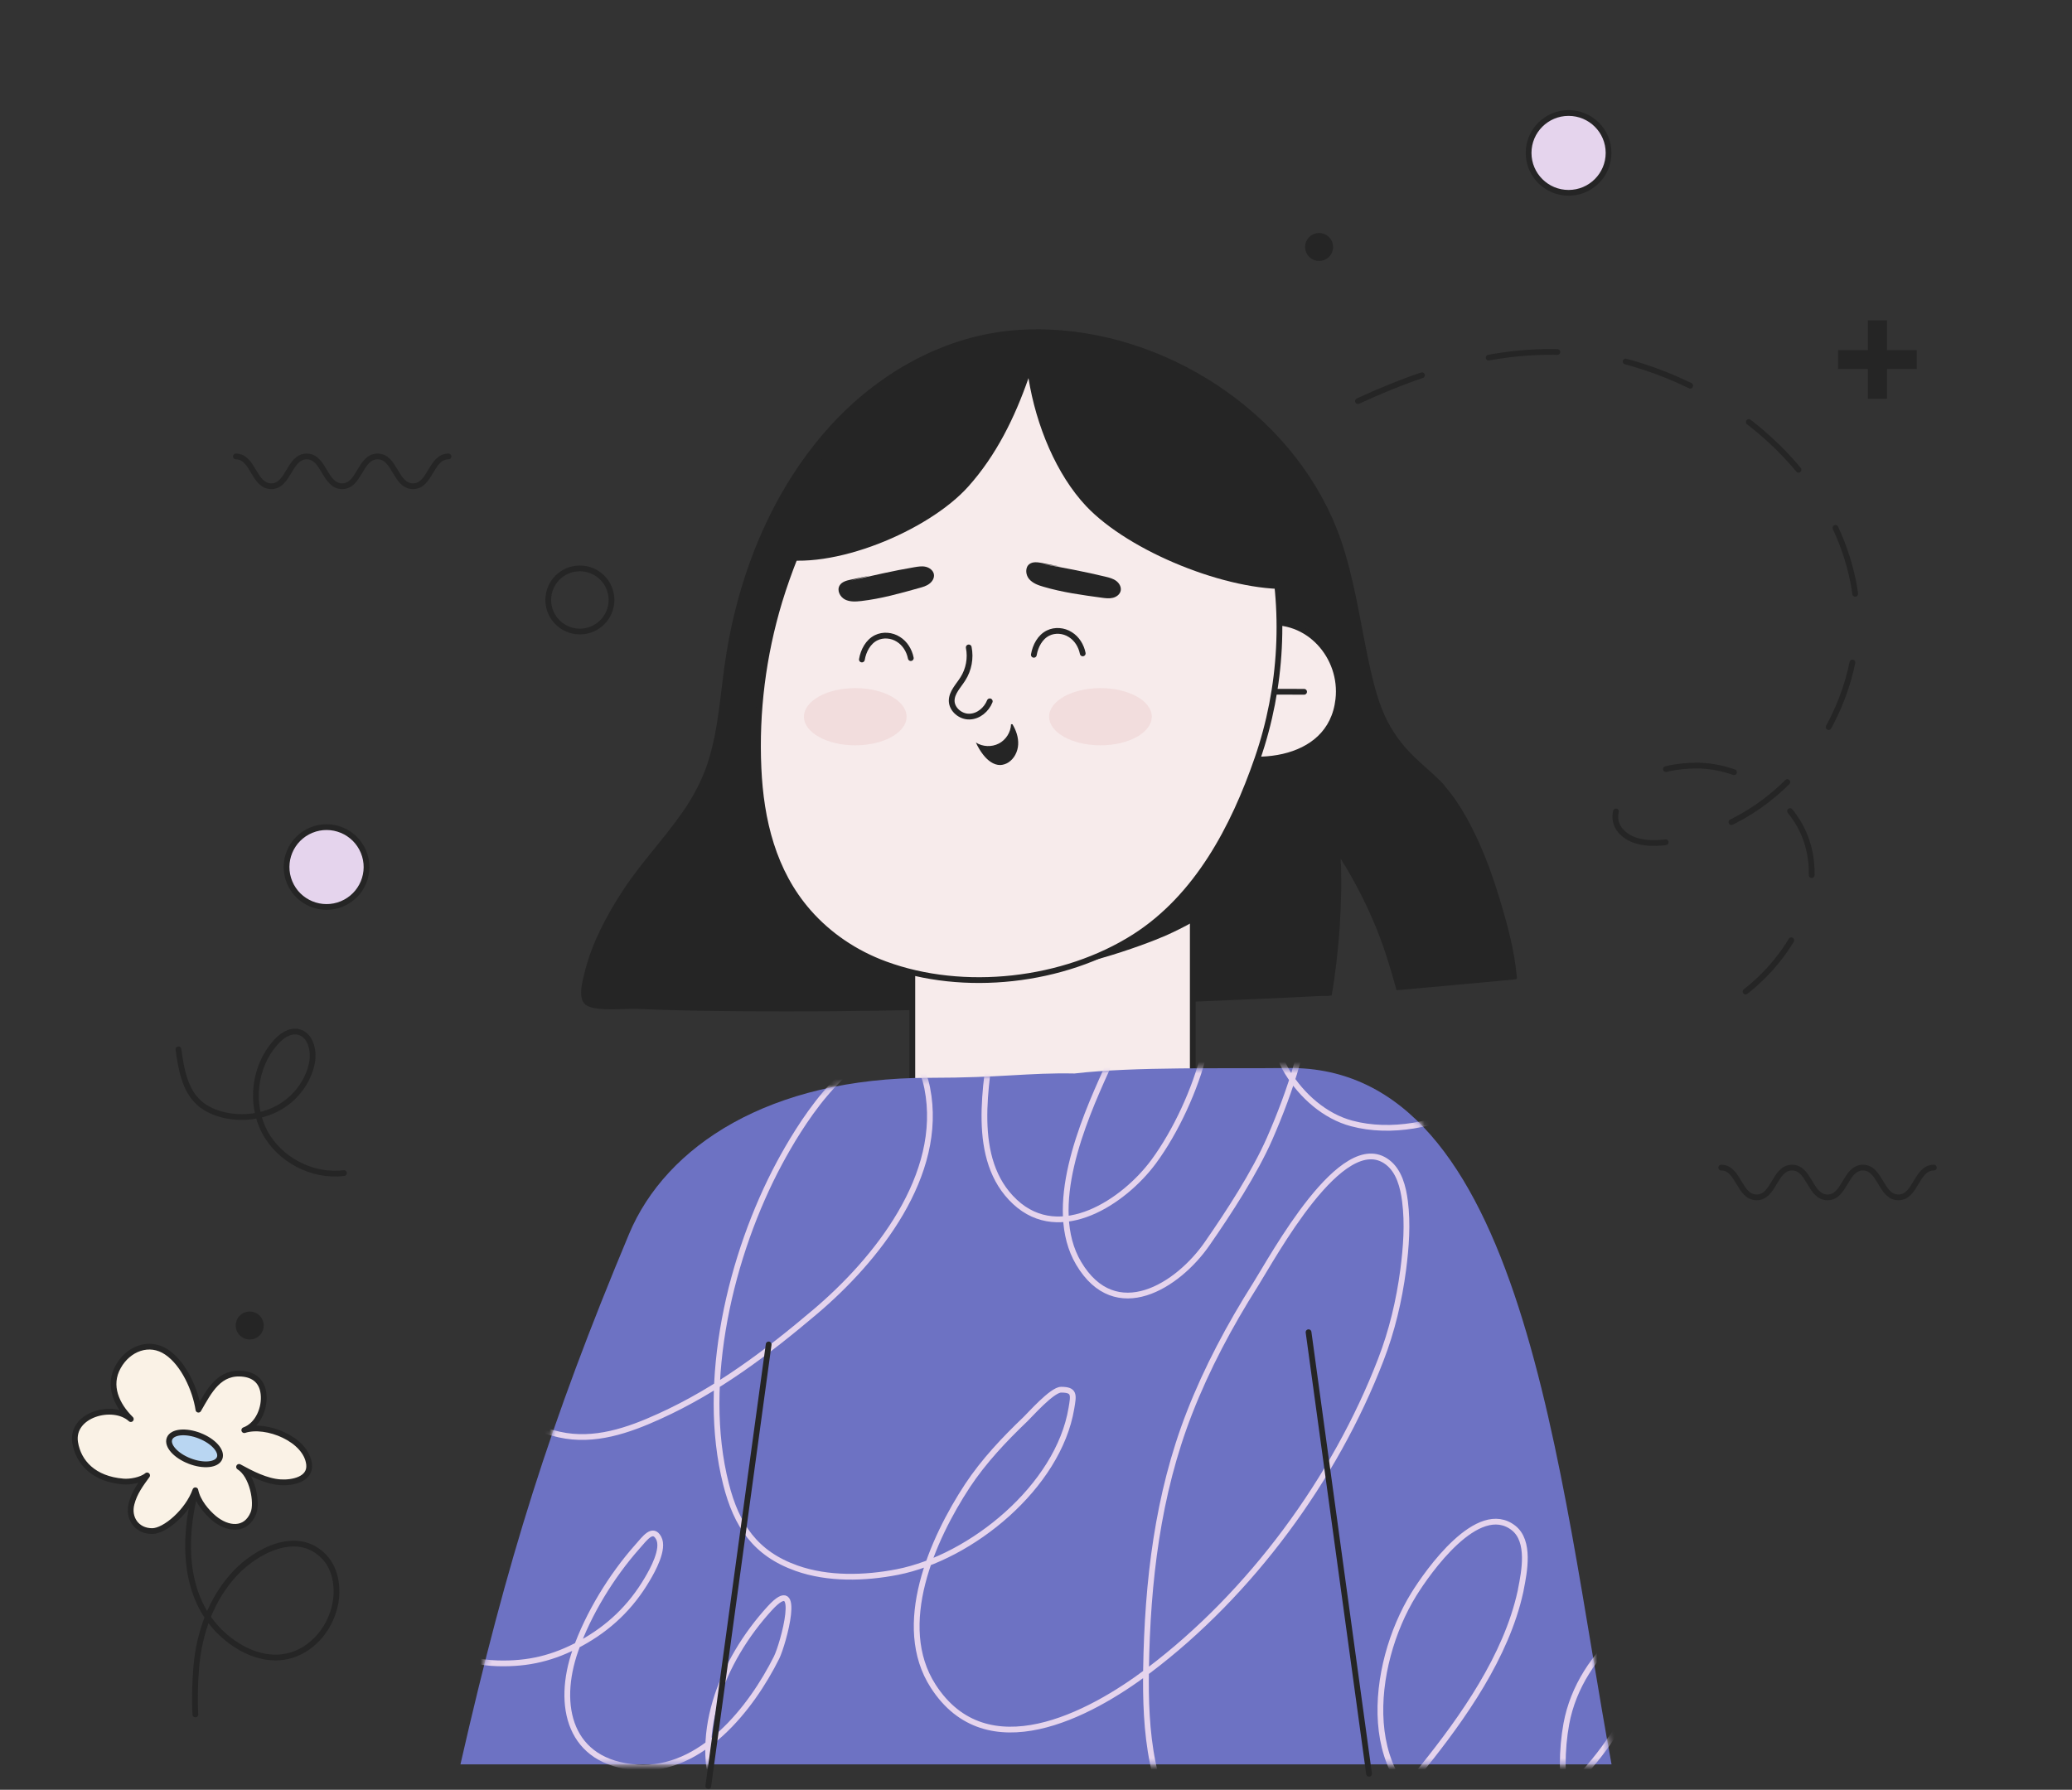 <svg width="360" height="311" viewBox="0 0 360 311" fill="none" xmlns="http://www.w3.org/2000/svg">
<rect x="0" y="0" width="360" height="311" fill="#333333" stroke="none"/>
<path d="M33.924 259.314C31.8 267.533 31.844 277.541 38.438 283.771C40.872 286.069 44.037 287.859 47.445 288.013C54.305 288.323 59.372 281.253 58.332 274.801C58.089 273.211 57.425 271.664 56.296 270.493C51.649 265.633 44.435 269.499 40.74 273.498C36.668 277.917 34.588 283.793 34.101 289.714C33.88 292.432 33.791 295.172 33.946 297.911" stroke="#252525" stroke-miterlimit="10" stroke-linecap="round" stroke-linejoin="round"/>
<path d="M34.477 244.953C36.336 241.75 38.062 238.148 42.421 238.745C44.413 239.032 45.564 240.247 45.785 242.191C46.073 244.578 44.878 247.626 42.444 248.51C46.228 247.273 53.242 250.079 53.707 254.475C53.973 257.104 50.742 257.701 48.728 257.568C46.272 257.414 43.661 256.066 41.536 254.895C43.882 256.331 44.767 261.125 44.015 262.959C42.687 266.141 39.545 265.765 37.199 263.821C35.916 262.738 34.344 260.927 33.946 258.96C32.641 262.628 28.657 266.052 26.444 266.052C23.723 266.052 22.196 263.755 22.86 261.28C23.346 259.38 24.431 257.922 25.559 256.375C24.564 257.215 22.55 257.546 21.399 257.436C16.287 257.016 13.61 254.1 13.056 250.653C12.282 245.793 19.673 243.782 22.727 246.588C20.27 244.158 18.677 240.777 20.536 237.486C22.262 234.37 25.936 232.868 29.011 234.989C31.932 236.977 33.946 241.484 34.477 244.953Z" fill="#FAF2E6" stroke="#252525" stroke-miterlimit="10" stroke-linecap="round" stroke-linejoin="round"/>
<path d="M38.157 253.363C38.63 252.146 37.066 250.404 34.662 249.472C32.258 248.54 29.925 248.771 29.452 249.988C28.979 251.205 30.544 252.947 32.947 253.879C35.351 254.811 37.684 254.58 38.157 253.363Z" fill="#B9D6F2" stroke="#252525" stroke-miterlimit="10" stroke-linecap="round" stroke-linejoin="round"/>
<path d="M250.37 135.83C248.688 134.129 246.785 132.627 245.103 130.903C242.912 128.672 241.253 126.109 240.102 123.193C238.907 120.144 238.221 116.94 237.557 113.759C236.185 107.109 235.211 100.348 232.999 93.897C225.785 72.974 204.231 58.194 182.324 57.266C180.089 57.178 177.831 57.222 175.596 57.443C163.426 58.636 152.361 65.087 144.218 74.035C136.583 82.453 131.383 92.859 128.351 103.751C127.444 106.976 126.736 110.246 126.205 113.56C125.674 116.786 125.364 120.033 124.922 123.259C124.479 126.529 123.904 129.777 122.841 132.914C121.823 135.874 120.341 138.614 118.548 141.177C115.273 145.883 111.268 150.036 108.148 154.853C105.404 159.073 102.925 163.712 101.664 168.617C101.177 170.539 100.204 173.853 102.04 174.781C104.054 175.797 108.524 175.201 110.803 175.311C116.645 175.576 122.487 175.665 128.329 175.709C139.372 175.819 150.392 175.687 161.434 175.466C172.277 175.245 183.142 174.936 193.985 174.56C202.461 174.273 210.936 173.919 219.411 173.544C222.089 173.433 224.744 173.301 227.422 173.168C228.241 173.124 229.06 173.08 229.878 173.058C230.277 173.036 230.808 173.102 231.184 172.991C231.228 172.969 231.339 172.991 231.361 172.991C232.047 169.125 232.467 165.215 232.755 161.304C232.888 159.227 232.976 157.15 233.021 155.052C233.043 154.079 233.043 153.107 233.021 152.135C233.021 151.583 232.999 151.031 232.999 150.478C232.999 150.103 232.866 149.572 232.976 149.219C233.176 149.661 233.485 150.081 233.729 150.5C234.415 151.649 235.079 152.798 235.698 153.969C236.937 156.289 238.066 158.675 239.062 161.127C240.522 164.684 241.629 168.352 242.647 172.064C245.369 171.821 248.09 171.577 250.834 171.334C253.158 171.114 255.481 170.915 257.783 170.694C258.889 170.583 260.018 170.473 261.124 170.384C261.589 170.34 262.054 170.296 262.518 170.252C262.74 170.23 262.961 170.23 263.182 170.186C263.558 170.119 263.581 170.119 263.536 169.722C263.138 165.192 261.899 160.597 260.571 156.245C259.11 151.384 257.296 146.546 254.818 142.105C253.755 140.205 252.56 138.349 251.122 136.714C250.945 136.405 250.657 136.117 250.37 135.83Z" fill="#252525"/>
<path d="M207.241 141.31H158.513V195.173H207.241V141.31Z" fill="#F7EBEB"/>
<path d="M204.408 151.097C203.257 152.025 202.085 152.953 200.912 153.859C198.478 155.759 195.844 157.394 193.167 158.896C190.467 160.398 187.701 161.768 184.846 162.983C182.036 164.176 179.137 165.259 176.172 165.988C173.959 166.54 171.68 166.938 169.4 167.093C172.144 167.755 174.933 168.219 177.743 168.529C184.935 169.324 198.699 164.265 202.616 162.541C204.187 161.834 205.736 161.061 207.241 160.222V148.6C206.333 149.484 205.382 150.302 204.408 151.097Z" fill="#252525"/>
<path d="M207.241 141.31H158.513V195.173H207.241V141.31Z" stroke="#252525" stroke-miterlimit="10" stroke-linecap="round" stroke-linejoin="round"/>
<path d="M219.544 108.258C227.289 107.131 233.375 114.112 232.534 121.514C231.25 133.047 216.446 133.842 208.148 129.733" fill="#F7EBEB"/>
<path d="M219.544 108.258C227.289 107.131 233.375 114.112 232.534 121.514C231.25 133.047 216.446 133.842 208.148 129.733" stroke="#252525" stroke-miterlimit="10" stroke-linecap="round" stroke-linejoin="round"/>
<path d="M217.066 120.188L226.581 120.21" stroke="#252525" stroke-miterlimit="10" stroke-linecap="round" stroke-linejoin="round"/>
<path d="M220.451 93.146C218.128 83.403 212.242 74.72 204.519 68.423C196.353 61.773 185.864 57.619 175.22 58.547C169.201 59.056 163.249 61.154 158.424 64.8C155.658 66.899 153.335 69.528 151.233 72.267C147.227 77.504 144.196 83.38 141.385 89.301C139.062 94.228 137.004 99.288 135.411 104.502C132.578 113.891 131.339 123.701 131.781 133.444C132.18 142.502 134.326 151.472 140.434 158.454C144.019 162.563 148.666 165.656 153.777 167.534C167.431 172.572 184.846 170.605 197.128 162.784C207.993 155.847 214.322 143.85 218.482 131.809C222.753 119.459 223.483 105.872 220.451 93.146Z" fill="#F7EBEB"/>
<path d="M220.451 93.146C218.128 83.403 212.242 74.72 204.519 68.423C196.353 61.773 185.864 57.619 175.22 58.547C169.201 59.056 163.249 61.154 158.424 64.8C155.658 66.899 153.335 69.528 151.233 72.267C147.227 77.504 144.196 83.38 141.385 89.301C139.062 94.228 137.004 99.288 135.411 104.502C132.578 113.891 131.339 123.701 131.781 133.444C132.18 142.502 134.326 151.472 140.434 158.454C144.019 162.563 148.666 165.656 153.777 167.534C167.431 172.572 184.846 170.605 197.128 162.784C207.993 155.847 214.322 143.85 218.482 131.809C222.753 119.459 223.483 105.872 220.451 93.146Z" stroke="#252525" stroke-miterlimit="10" stroke-linecap="round" stroke-linejoin="round"/>
<path d="M148.599 129.512C153.524 129.512 157.517 127.286 157.517 124.541C157.517 121.795 153.524 119.57 148.599 119.57C143.674 119.57 139.681 121.795 139.681 124.541C139.681 127.286 143.674 129.512 148.599 129.512Z" fill="#F2DDDD"/>
<path d="M191.197 129.512C196.122 129.512 200.115 127.286 200.115 124.54C200.115 121.795 196.122 119.569 191.197 119.569C186.272 119.569 182.279 121.795 182.279 124.54C182.279 127.286 186.272 129.512 191.197 129.512Z" fill="#F2DDDD"/>
<path d="M188.121 113.538C187.856 112.212 187.104 110.975 185.953 110.268C184.824 109.539 183.297 109.406 182.102 110.003C180.708 110.688 179.89 112.234 179.624 113.781" stroke="#252525" stroke-miterlimit="10" stroke-linecap="round" stroke-linejoin="round"/>
<path d="M158.247 114.355C157.982 113.03 157.23 111.792 156.079 111.085C154.95 110.356 153.423 110.224 152.228 110.82C150.834 111.505 150.016 113.052 149.75 114.598" stroke="#252525" stroke-miterlimit="10" stroke-linecap="round" stroke-linejoin="round"/>
<path d="M181.063 97.984C184.758 98.647 188.454 99.332 192.105 100.216C192.747 100.37 193.41 100.547 193.941 100.945C194.473 101.342 194.849 102.005 194.716 102.646C194.583 103.287 193.986 103.728 193.344 103.883C192.724 104.038 192.061 103.949 191.419 103.861C188.011 103.397 184.603 102.933 181.306 101.961C180.377 101.696 179.403 101.342 178.783 100.591C178.164 99.84 178.097 98.559 178.872 98.006C179.469 97.564 180.31 97.697 181.04 97.829C182.125 98.05 183.231 98.249 184.315 98.47" fill="#252525"/>
<path d="M147.869 100.878C151.52 100.039 155.194 99.177 158.889 98.558C159.553 98.448 160.217 98.338 160.859 98.492C161.501 98.647 162.12 99.111 162.253 99.751C162.386 100.392 162.01 101.033 161.478 101.431C160.969 101.828 160.328 102.005 159.686 102.182C156.389 103.11 153.069 104.038 149.662 104.435C148.688 104.546 147.67 104.612 146.807 104.17C145.944 103.728 145.369 102.58 145.878 101.74C146.254 101.099 147.073 100.878 147.803 100.724C148.887 100.481 149.971 100.26 151.078 100.017" fill="#252525"/>
<path d="M171.968 121.867C171.392 123.303 170.02 124.474 168.471 124.518C166.922 124.585 165.373 123.303 165.351 121.779C165.351 120.321 166.524 119.194 167.298 117.957C168.316 116.366 168.693 114.355 168.316 112.5" stroke="#252525" stroke-miterlimit="10" stroke-linecap="round" stroke-linejoin="round"/>
<path d="M175.907 125.844C176.548 126.904 176.969 128.142 176.902 129.379C176.836 130.616 176.216 131.853 175.154 132.516C174.756 132.759 174.269 132.914 173.804 132.936C172.632 132.958 171.592 132.119 170.861 131.191C170.33 130.528 169.91 129.799 169.556 129.025C170.728 129.777 172.3 129.843 173.539 129.202C174.778 128.561 175.619 127.236 175.663 125.844" fill="#252525"/>
<path d="M222 91.643C219.5 81.392 213.503 71.892 204.74 65.86C203.833 65.242 202.903 64.667 201.952 64.115C195.711 60.602 188.542 58.835 181.438 58.304C178.03 58.061 174.6 58.172 171.237 58.746C167.143 59.453 163.359 61.176 159.708 63.077C157.119 64.424 154.729 66.081 152.472 67.937C146.563 72.798 142.89 78.873 139.703 85.744C138.265 88.838 136.827 91.931 135.388 95.046C135.344 95.156 134.547 96.99 134.481 96.99C144.55 99.288 161.367 92.24 168.249 84.529C173.074 79.138 176.304 72.577 178.694 65.706C180.022 73.991 183.563 82.475 188.719 87.954C196.22 95.885 213.282 102.756 224.191 102.337C223.461 98.735 222.863 95.156 222 91.643Z" fill="#252525"/>
<path d="M223.727 185.585C213.105 185.717 197.061 185.319 186.683 186.535C178.54 186.38 174.224 187.286 161.412 187.286C133.751 187.286 115.716 199.084 109.299 214.417C95.556 247.27 88.165 270.755 80 306.59H280C270.75 256.394 264.864 185.076 223.727 185.585Z" fill="#6D72C3"/>
<mask id="mask0_7628_1217" style="mask-type:luminance" maskUnits="userSpaceOnUse" x="80" y="185" width="200" height="122">
<path d="M223.727 185.585C213.105 185.717 197.061 185.319 186.683 186.535C178.54 186.38 174.224 187.286 161.412 187.286C133.751 187.286 115.716 199.084 109.299 214.417C95.556 247.27 88.165 270.755 80 306.59H280C270.75 256.394 264.864 185.076 223.727 185.585Z" fill="white"/>
</mask>
<g mask="url(#mask0_7628_1217)">
<path d="M85.487 223.563C84.403 235.295 83.606 246.275 97.194 249.28C103.235 250.628 109.165 248.573 114.631 246.076C124.611 241.547 133.264 235.03 141.584 227.982C152.272 218.946 164.089 204.187 161.102 189.075C160.46 185.85 158.889 182.425 155.149 182.558C146.629 182.823 138.751 195.924 135.432 202.088C126.913 217.973 121.646 240.177 126.138 257.874C127.953 265.055 131.228 269.959 138.397 272.5C143.863 274.444 150.281 274.268 155.923 273.163C168.758 270.644 183.894 258.316 186.151 244.707C186.55 242.365 186.727 241.481 184.359 241.481C182.788 241.481 178.849 245.966 178.207 246.562C174.489 250.119 170.949 253.853 168.094 258.161C161.987 267.463 155.326 282.442 162.142 293.003C171.436 307.408 189.183 298.129 199.561 290.285C217.287 276.919 231.958 256.946 239.902 236.289C241.85 231.252 243.089 226.016 243.797 220.669C244.306 216.714 244.616 212.693 244.107 208.716C243.797 206.308 243.111 203.502 241.075 201.956C233.219 195.968 221.137 218.482 218.127 223.232C213.657 230.302 209.696 237.725 206.665 245.502C201.11 259.73 199.362 274.886 199.119 290.064C198.964 300.294 199.672 313.086 207.373 320.774C217.397 330.783 231.206 324.95 239.57 316.157C242.27 313.307 244.704 310.214 247.183 307.165C254.22 298.416 261.699 287.789 264.155 276.632C264.2 276.477 264.222 276.322 264.244 276.168C264.863 273.075 265.881 267.816 262.983 265.519C256.809 260.658 248.068 273.119 245.634 277.051C238.088 289.247 235.565 311.12 252.715 316.753C266.744 321.349 279.668 304.889 284.558 293.732C285.62 291.302 288.785 284.475 285.886 281.978C284.403 280.697 283.496 282.111 282.013 283.348C277.034 287.524 273.317 293.158 272.144 299.543C270.484 308.689 272.144 318.963 277.189 326.806C279.933 331.092 283.009 333.566 288.099 332.926" stroke="#E5D4ED" stroke-miterlimit="10"/>
<path d="M172.565 179.222C171.37 188.412 168.449 201.492 176.349 208.849C184.226 216.184 195.313 208.805 200.447 201.845C204.319 196.587 207.705 189.208 209.232 182.911C210.051 179.531 210.825 174.405 209.055 171.113C204.474 162.519 193.653 182.801 192.171 186.048C188.165 194.886 181.704 209.887 187.413 219.52C193.83 230.324 204.673 223.453 209.763 216.073C213.547 210.616 217.951 203.856 220.606 197.824C224.28 189.385 227.245 180.437 227.709 171.157C227.776 170.009 227.909 167.888 226.559 167.38C225.497 166.982 224.434 168.064 223.925 168.882C223.085 170.252 222.598 171.887 222.177 173.411C220.894 177.874 221.204 182.27 223.704 186.358C226.183 190.401 230.188 193.98 234.857 195.217C241.628 197.029 249.728 195.46 255.769 192.08" stroke="#E5D4ED" stroke-miterlimit="10"/>
<path d="M68.338 276.543C71.082 281.161 72.653 285.513 77.787 287.281C80.664 288.275 83.385 288.938 86.461 289.026C91.794 289.181 96.176 288.12 100.867 285.58C105.78 282.906 109.608 279.261 112.463 274.4C113.37 272.876 115.472 269.12 114.432 267.242C113.392 265.32 111.998 267.352 110.737 268.766C106.245 273.826 102.217 280.41 99.982 286.773C96.618 296.361 98.876 306.325 110.692 307.121C121.867 307.872 130.52 296.847 134.923 288.032C136.052 285.778 139.548 273.119 133.751 279.46C125.497 288.474 119.721 302.128 125.165 314.08C128.683 321.835 140.655 329.479 149.152 327.911" stroke="#E5D4ED" stroke-miterlimit="10"/>
</g>
<path d="M133.552 233.616L123.062 310.346" stroke="#252525" stroke-miterlimit="10" stroke-linecap="round" stroke-linejoin="round"/>
<path d="M227.355 231.495L237.867 308.225" stroke="#252525" stroke-miterlimit="10" stroke-linecap="round" stroke-linejoin="round"/>
<path d="M231.554 43.474C231.862 42.17 231.053 40.862 229.746 40.554C228.439 40.246 227.13 41.054 226.821 42.359C226.513 43.663 227.322 44.971 228.629 45.279C229.936 45.587 231.245 44.779 231.554 43.474Z" fill="#252525"/>
<path d="M272.534 33.507C276.37 33.507 279.48 30.402 279.48 26.571C279.48 22.741 276.37 19.636 272.534 19.636C268.697 19.636 265.587 22.741 265.587 26.571C265.587 30.402 268.697 33.507 272.534 33.507Z" fill="#E5D4ED" stroke="#252525" stroke-miterlimit="10" stroke-linecap="round" stroke-linejoin="round"/>
<path d="M299.057 202.891C302.12 202.891 302.12 208.061 305.214 208.061C308.277 208.061 308.277 202.891 311.372 202.891C314.434 202.891 314.434 208.061 317.529 208.061C320.592 208.061 320.592 202.891 323.686 202.891C326.749 202.891 326.749 208.061 329.843 208.061C332.906 208.061 332.906 202.891 336 202.891" stroke="#252525" stroke-miterlimit="10" stroke-linecap="round" stroke-linejoin="round"/>
<path d="M319.36 64.118H333.032V60.84H319.36" fill="#252525"/>
<path d="M324.538 55.669V69.288H327.854V55.669" fill="#252525"/>
<path d="M235.938 69.697C250.967 62.762 267.229 58.38 283.616 63.14C294.384 66.261 304.425 72.314 311.782 80.794C316.834 86.626 320.528 93.625 322.012 101.222C325.454 119.16 313.897 138.832 296.594 144.601C292.647 145.925 284.943 148.195 281.596 144.38C279.038 141.48 282.259 137.161 284.722 135.585C287.627 133.725 291.384 133.031 294.794 133.031C302.657 133.031 311.308 138.453 313.866 146.051C317.434 156.612 309.95 167.929 301.457 173.635C301.267 173.762 301.078 173.888 300.888 174.014" stroke="#252525" stroke-miterlimit="10" stroke-linecap="round" stroke-linejoin="round" stroke-dasharray="12 12"/>
<path d="M59.393 157.071C62.938 155.605 64.621 151.548 63.153 148.009C61.684 144.47 57.621 142.79 54.076 144.256C50.532 145.722 48.848 149.779 50.317 153.318C51.785 156.857 55.849 158.537 59.393 157.071Z" fill="#E5D4ED" stroke="#252525" stroke-miterlimit="10" stroke-linecap="round" stroke-linejoin="round"/>
<path d="M31 182.341C31.474 185.714 32.074 189.403 34.631 191.672C35.863 192.776 37.441 193.406 39.052 193.785C42.272 194.478 45.746 194.037 48.587 192.398C51.429 190.758 53.577 187.889 54.208 184.674C54.618 182.562 53.955 179.788 51.84 179.315C50.324 178.968 48.84 180.04 47.83 181.206C44.167 185.336 43.409 191.767 45.967 196.653C48.556 201.54 54.303 204.535 59.765 203.841" stroke="#252525" stroke-miterlimit="10" stroke-linecap="round" stroke-linejoin="round"/>
<path d="M45.785 230.718C46 229.395 45.1 228.148 43.775 227.933C42.449 227.718 41.2 228.617 40.985 229.94C40.77 231.264 41.67 232.511 42.996 232.725C44.321 232.94 45.57 232.041 45.785 230.718Z" fill="#252525"/>
<path d="M40.978 79.317C44.041 79.317 44.041 84.487 47.135 84.487C50.198 84.487 50.198 79.317 53.292 79.317C56.355 79.317 56.355 84.487 59.45 84.487C62.513 84.487 62.513 79.317 65.607 79.317C68.67 79.317 68.67 84.487 71.764 84.487C74.827 84.487 74.827 79.317 77.921 79.317" stroke="#252525" stroke-miterlimit="10" stroke-linecap="round" stroke-linejoin="round"/>
<path d="M100.75 109.738C103.784 109.738 106.244 107.282 106.244 104.253C106.244 101.223 103.784 98.768 100.75 98.768C97.716 98.768 95.256 101.223 95.256 104.253C95.256 107.282 97.716 109.738 100.75 109.738Z" stroke="#252525" stroke-miterlimit="10" stroke-linecap="round" stroke-linejoin="round"/>
</svg>

